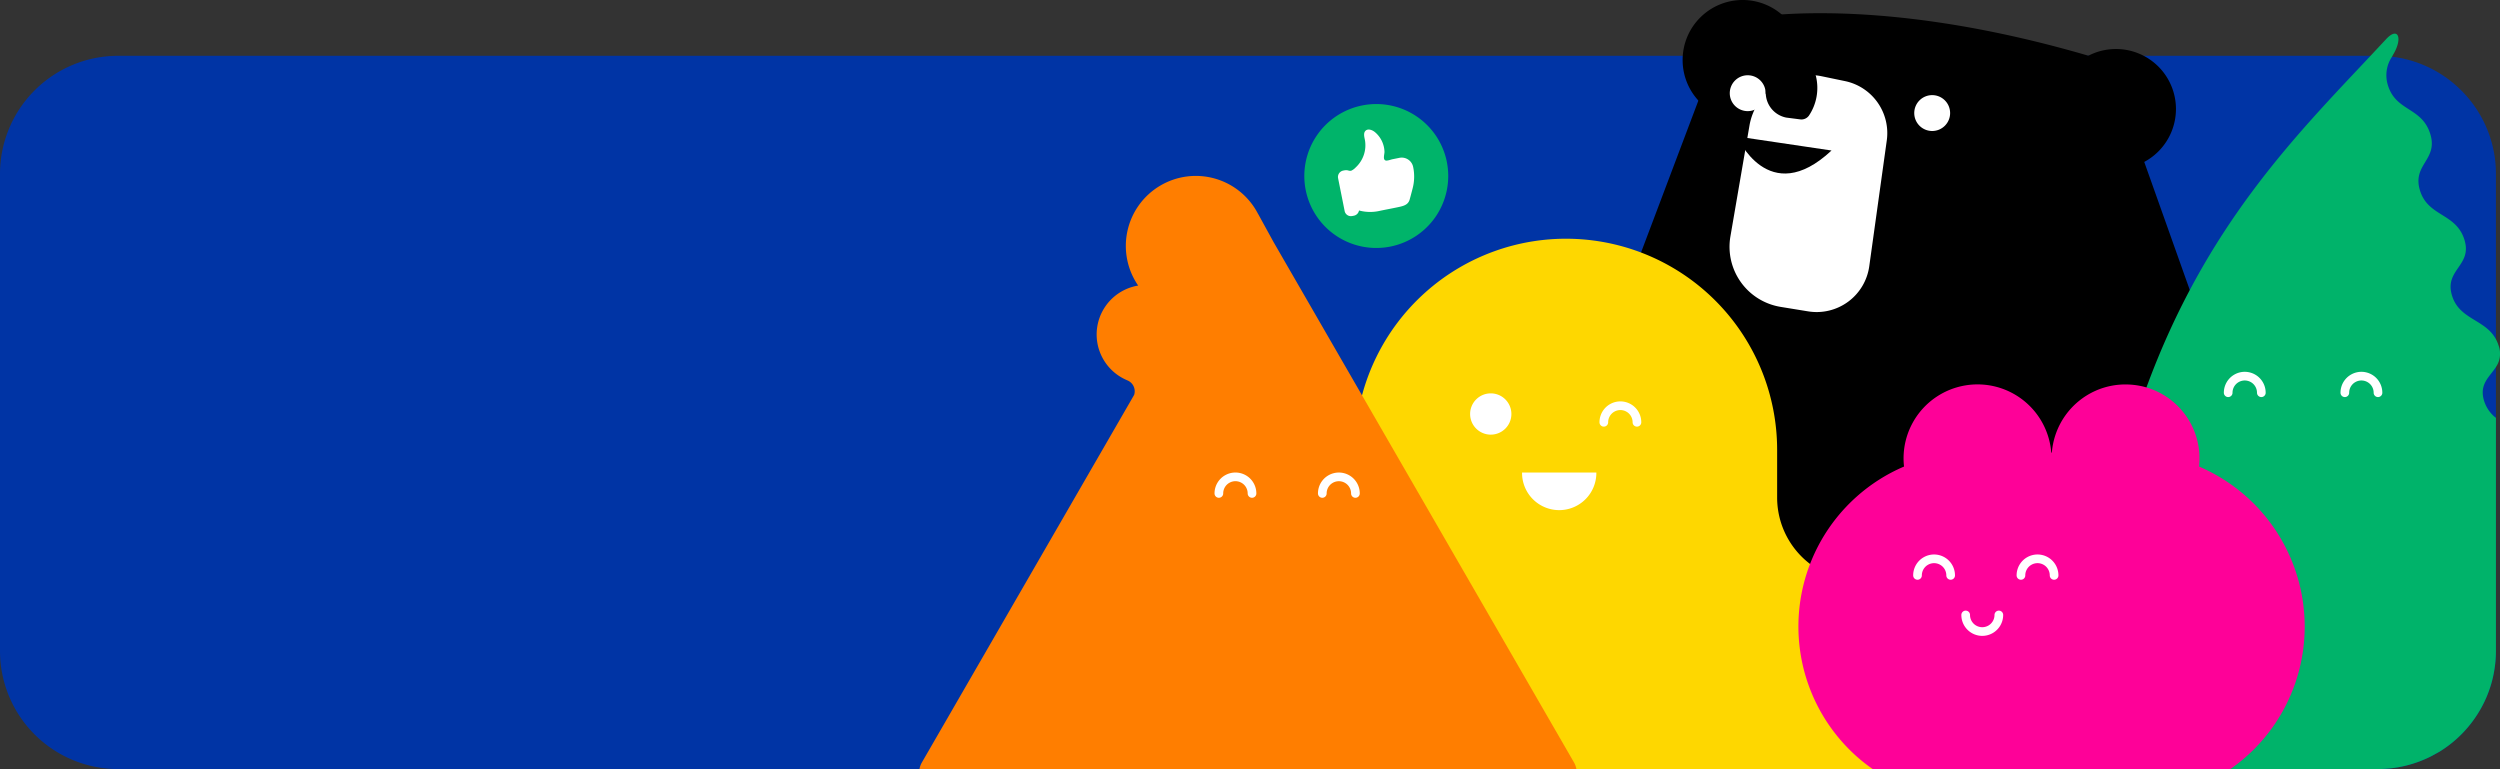 <svg xmlns="http://www.w3.org/2000/svg" width="467.992" height="143.967" data-name="Raggruppa 762" viewBox="0 0 467.992 143.967"><rect x="0" y="0" width="467.992" height="143.967" fill="#333333" stroke="none"/><defs><clipPath id="a"><path fill="none" d="M0 0h467.992v143.967H0z" data-name="Rettangolo 558"/></clipPath><clipPath id="b"><path fill="none" d="M244.164 19.475h26.944v26.944h-26.944z" data-name="Rettangolo 557"/></clipPath></defs><g clip-path="url(#a)" data-name="Raggruppa 761"><path fill="#0034a5" d="M467.23 32.567v89.28a21 21 0 0 1-.18 2.78 21.8 21.8 0 0 1-2.56 7.87 22.23 22.23 0 0 1-7.78 8.19c-.02.01-.05.03-.07.04-.48.27-.97.54-1.46.81a22.16 22.16 0 0 1-10.08 2.43H22.12A22.12 22.12 0 0 1 0 121.847v-89.28a22.116 22.116 0 0 1 22.12-22.12H445.1a20 20 0 0 1 2.68.17 21.98 21.98 0 0 1 12.26 5.64 22.4 22.4 0 0 1 3.18 3.61 22 22 0 0 1 3.92 10.67c.06.67.09 1.34.09 2.03" data-name="Tracciato 766"/><path d="M337.443 11.232A11.232 11.232 0 1 1 326.211 0a11.23 11.23 0 0 1 11.232 11.232" data-name="Tracciato 767"/><path d="M407.331 20.407A11.232 11.232 0 1 1 396.1 9.175a11.23 11.23 0 0 1 11.232 11.232" data-name="Tracciato 768"/><path d="M323.521 4.027s25.367-6.647 71.21 7.542l19.1 53.717a17.574 17.574 0 0 1-7.293 20.814L355.164 118a17.57 17.57 0 0 1-22.234-3.065l-29.013-31.7a17.57 17.57 0 0 1-3.477-18.07Z" data-name="Tracciato 769"/><path fill="#fff" d="M365.056 21.165a3.357 3.357 0 1 1-3.357-3.357 3.357 3.357 0 0 1 3.357 3.357" data-name="Tracciato 770"/><path fill="#fff" d="M330.522 17.446a3.357 3.357 0 1 1-3.357-3.357 3.357 3.357 0 0 1 3.357 3.357" data-name="Tracciato 771"/><path fill="#fff" d="m353.2 26.28-3.281 23.565a9.94 9.94 0 0 1-11.447 8.441l-5.146-.839a11.4 11.4 0 0 1-9.4-13.178l3.569-20.76a11.4 11.4 0 0 1 13.535-9.231l4.332.9A9.94 9.94 0 0 1 353.2 26.28" data-name="Tracciato 772"/><path d="M339.961 14.365a1.71 1.71 0 0 0-1.479-1.388l-2.153-.272a4.843 4.843 0 0 0-5.65 3.518 4.753 4.753 0 0 0 3.719 5.792l2.608.335a1.73 1.73 0 0 0 1.62-.706 9.32 9.32 0 0 0 1.335-7.279" data-name="Tracciato 773"/><path d="M325.172 25.547s5.872 13.672 17.685 2.627Z" data-name="Tracciato 774"/><path fill="#00b36a" d="M467.23 68.707c-1.17 1.84-3.18 3.19-2.22 6.32a6.46 6.46 0 0 0 2.22 3.2v43.62a21 21 0 0 1-.18 2.78 21.8 21.8 0 0 1-2.56 7.87 22.23 22.23 0 0 1-7.78 8.19c-.02.01-.05.03-.07.04-.48.27-.97.54-1.46.81a22.16 22.16 0 0 1-10.08 2.43h-48.22c-1.8-.71-2.96-1.29-3.45-1.43-12.12-3.41-.34-40 1.81-47.37a174 174 0 0 1 6.57-22.64c11.03-30.05 27.63-46.85 41.95-62.08.95-1.02 1.9-2.03 2.84-3.04 2.34-2.58 3.25-.25 1.38 2.83-.08.13-.13.26-.2.38a6.21 6.21 0 0 0-.77 5.34c1.5 4.92 6.3 4.07 7.9 9.03s-3.4 5.74-1.9 10.66 6.7 4.21 8.3 9.16-3.8 5.61-2.3 10.53c1.38 4.51 6.2 4.4 8.22 8.17a6 6 0 0 1 .48 1.13 4.42 4.42 0 0 1-.48 4.07" data-name="Tracciato 775"/><path fill="#fed700" d="M363.894 124.377v19.59h-110.27v-59.76c0-.99.04-1.97.11-2.94a39.525 39.525 0 0 1 78.94 2.94v8.95a15.63 15.63 0 0 0 15.61 15.61 15.6 15.6 0 0 1 15.61 15.61" data-name="Tracciato 776"/><path fill="#fff" d="M282.928 77.5a3.863 3.863 0 1 1-3.863-3.863 3.863 3.863 0 0 1 3.863 3.863" data-name="Tracciato 777"/><path fill="#ff7e00" d="M295.1 143.967H172.12a3.9 3.9 0 0 1 .47-1.27l39.72-68.78a2.206 2.206 0 0 0-1.34-2.74c-.09-.05-.16-.07-.18-.09h-.01a9.282 9.282 0 0 1 2.28-17.63 13.1 13.1 0 1 1 22.43-13.44h.01l2.92 5.32 20.74 35.93 35.47 61.43a3.9 3.9 0 0 1 .47 1.27" data-name="Tracciato 778"/><path fill="none" stroke="#fff" stroke-linecap="round" stroke-linejoin="round" stroke-width="1.624" d="M228.167 92.37a3.1 3.1 0 1 1 6.206 0" data-name="Tracciato 779"/><path fill="none" stroke="#fff" stroke-linecap="round" stroke-linejoin="round" stroke-width="1.624" d="M247.531 92.37a3.1 3.1 0 1 1 6.2 0" data-name="Tracciato 780"/><path fill="#fe0198" d="M431.43 117.287a32.5 32.5 0 0 1-13.91 26.68h-66.95a31.3 31.3 0 0 1-4.38-3.66 32.565 32.565 0 0 1 10.24-52.97 13 13 0 0 1-.09-1.52 13.846 13.846 0 0 1 27.65-1.09h.11a13.85 13.85 0 0 1 8.26-11.61c.04-.02.07-.03.11-.05a13.8 13.8 0 0 1 5.42-1.1 14 14 0 0 1 3.92.56 13.86 13.86 0 0 1 9.93 13.29c0 .51-.03 1.02-.08 1.52a33.5 33.5 0 0 1 3.82 1.95 32.57 32.57 0 0 1 15.95 28" data-name="Tracciato 781"/><path fill="none" stroke="#fff" stroke-linecap="round" stroke-linejoin="round" stroke-width="1.624" d="M384.52 107.713a3.1 3.1 0 0 0-6.206 0" data-name="Tracciato 782"/><path fill="none" stroke="#fff" stroke-linecap="round" stroke-linejoin="round" stroke-width="1.624" d="M365.156 107.713a3.1 3.1 0 1 0-6.205 0" data-name="Tracciato 783"/><path fill="none" stroke="#fff" stroke-linecap="round" stroke-linejoin="round" stroke-width="1.624" d="M367.97 115.119a3.1 3.1 0 1 0 6.206 0" data-name="Tracciato 784"/><path fill="#fff" d="M298.832 88.457a6.954 6.954 0 1 1-13.907 0Z" data-name="Tracciato 785"/><path fill="none" stroke="#fff" stroke-linecap="round" stroke-linejoin="round" stroke-width="1.624" d="M300.23 79.052a3.1 3.1 0 1 1 6.2 0" data-name="Tracciato 786"/><path fill="none" stroke="#fff" stroke-linecap="round" stroke-linejoin="round" stroke-width="1.624" d="M438.946 73.518a3.1 3.1 0 1 1 6.206 0" data-name="Tracciato 787"/><path fill="none" stroke="#fff" stroke-linecap="round" stroke-linejoin="round" stroke-width="1.624" d="M417.108 73.518a3.1 3.1 0 0 1 6.206 0" data-name="Tracciato 788"/><g data-name="Raggruppa 760" style="mix-blend-mode:normal;isolation:isolate"><g data-name="Raggruppa 759"><g clip-path="url(#b)" data-name="Raggruppa 758"><path fill="#00b46a" d="M270.844 30.308A13.47 13.47 0 1 1 255 19.739a13.47 13.47 0 0 1 15.847 10.569" data-name="Tracciato 789"/></g></g></g><path fill="#fff" d="M254.4 39.4a8 8 0 0 0 3.755.1c1.093-.237 2.194-.434 3.289-.664s2.127-.39 2.432-1.459c.2-.7.381-1.409.565-2.116a8.74 8.74 0 0 0 .11-3.943 2.187 2.187 0 0 0-2.638-1.76l-1.248.249c-.318.064-.967.331-1.278.236-.572-.175-.2-1.173-.216-1.638a5 5 0 0 0-1.813-3.693c-.5-.4-1.281-.681-1.738-.231-.422.416-.238 1.113-.117 1.693a5.64 5.64 0 0 1-1.738 5.184 2.6 2.6 0 0 1-.8.589c-.351.109-.577-.083-.924-.092a2.7 2.7 0 0 0-.589.078 1.21 1.21 0 0 0-.963 1.442l.609 3.052q.306 1.525.61 3.052a1.19 1.19 0 0 0 1.172.984 3 3 0 0 0 .555-.083 1.205 1.205 0 0 0 .967-.976" data-name="Tracciato 790"/></g></svg>
